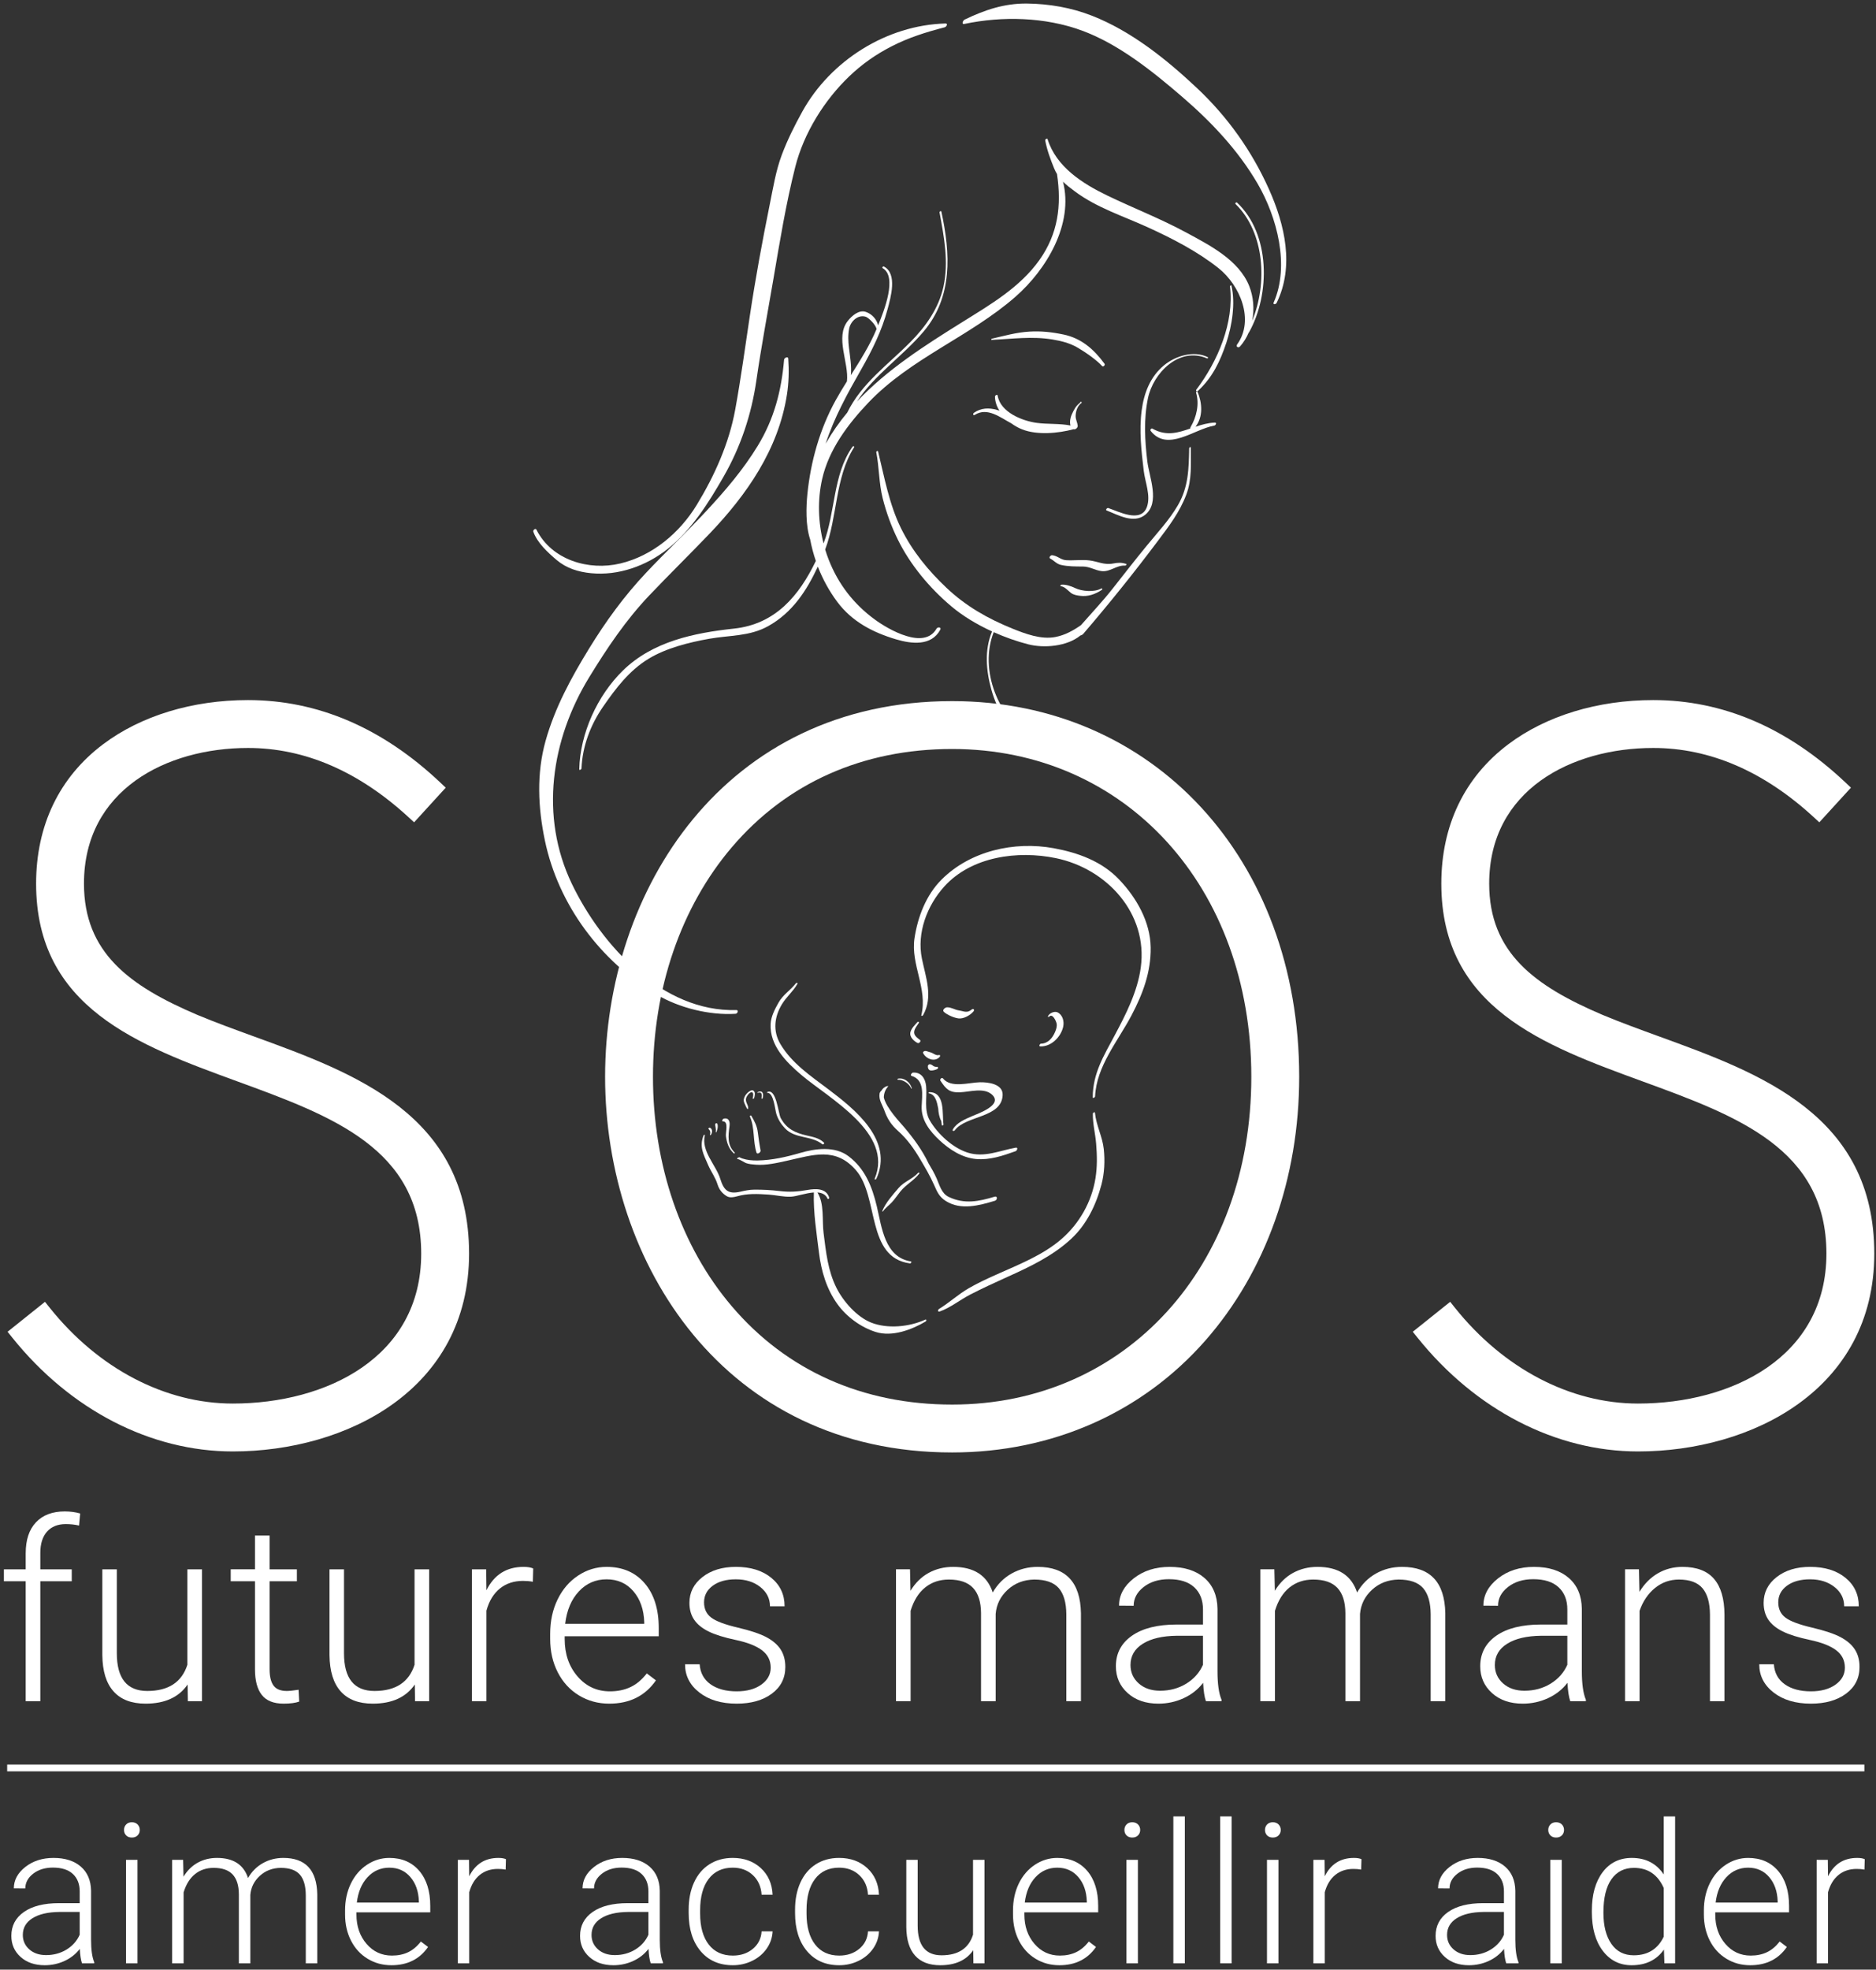 <?xml version="1.0" encoding="UTF-8" standalone="no"?>
<svg xmlns:dc="http://purl.org/dc/elements/1.1/" xmlns:cc="http://creativecommons.org/ns#" xmlns:rdf="http://www.w3.org/1999/02/22-rdf-syntax-ns#" xmlns:svg="http://www.w3.org/2000/svg" xmlns="http://www.w3.org/2000/svg" id="svg148" xml:space="preserve" viewBox="-0.714 -0.651 344 361" height="361" width="344" version="1.1">
  <rect x="-0.714" y="-0.651" width="344" height="361" fill="#333333" stroke="none"/>
  <defs id="defs2"></defs>
  <path id="path4" d="M14.321,359.188c-0.211-0.597-0.344-1.479-0.404-2.647c-0.735,0.958-1.673,1.697-2.812,2.218  c-1.14,0.521-2.347,0.78-3.621,0.78c-1.822,0-3.298-0.509-4.426-1.525s-1.691-2.302-1.691-3.856c0-1.847,0.768-3.307,2.304-4.382  c1.538-1.076,3.679-1.614,6.425-1.614H13.9v-2.154c0-1.355-0.418-2.423-1.253-3.2s-2.054-1.165-3.655-1.165  c-1.461,0-2.67,0.373-3.628,1.121c-0.959,0.749-1.438,1.647-1.438,2.699l-2.104-0.017c0-1.507,0.702-2.813,2.104-3.918  c1.403-1.104,3.126-1.657,5.171-1.657c2.115,0,3.783,0.529,5.005,1.587c1.221,1.058,1.849,2.533,1.884,4.426v8.976  c0,1.834,0.193,3.208,0.578,4.12v0.21H14.321z M7.73,357.68c1.402,0,2.655-0.339,3.76-1.017c1.104-0.678,1.907-1.584,2.41-2.718  v-4.171h-3.751c-2.092,0.022-3.728,0.406-4.908,1.148c-1.181,0.742-1.771,1.762-1.771,3.058c0,1.063,0.394,1.946,1.184,2.647  C5.442,357.33,6.468,357.68,7.73,357.68" fill="#FFFFFF"></path>
  <path id="path6" d="M22.027,334.742c0-0.395,0.128-0.728,0.386-1c0.256-0.273,0.607-0.41,1.051-0.41  c0.444,0,0.798,0.137,1.061,0.41c0.263,0.272,0.394,0.605,0.394,1c0,0.396-0.131,0.728-0.394,0.994  c-0.263,0.267-0.617,0.4-1.061,0.4c-0.444,0-0.795-0.134-1.051-0.4C22.155,335.469,22.027,335.138,22.027,334.742 M24.499,359.188  h-2.104v-18.967h2.104V359.188z" fill="#FFFFFF"></path>
  <path id="path8" d="M32.867,340.221l0.07,3.085c0.701-1.146,1.577-2.005,2.63-2.577c1.051-0.572,2.22-0.859,3.505-0.859  c2.992,0,4.891,1.229,5.697,3.683c0.678-1.183,1.584-2.09,2.718-2.727c1.132-0.638,2.383-0.956,3.751-0.956  c4.066,0,6.14,2.222,6.223,6.661v12.657h-2.104v-12.499c-0.012-1.695-0.377-2.95-1.095-3.769c-0.72-0.817-1.891-1.228-3.515-1.228  c-1.508,0.024-2.781,0.512-3.821,1.464c-1.041,0.953-1.619,2.112-1.736,3.479v12.552h-2.103v-12.657  c-0.012-1.623-0.395-2.836-1.149-3.636c-0.754-0.802-1.914-1.202-3.48-1.202c-1.32,0-2.453,0.377-3.4,1.132  c-0.946,0.752-1.648,1.872-2.103,3.356v13.007h-2.104v-18.967H32.867z" fill="#FFFFFF"></path>
  <path id="path10" d="M71.064,359.539c-1.613,0-3.071-0.396-4.374-1.193c-1.303-0.793-2.316-1.9-3.041-3.32  s-1.087-3.014-1.087-4.777v-0.754c0-1.822,0.353-3.465,1.06-4.926s1.693-2.608,2.954-3.444c1.263-0.836,2.629-1.253,4.102-1.253  c2.302,0,4.128,0.786,5.479,2.357c1.349,1.572,2.024,3.719,2.024,6.442v1.174H64.648v0.403c0,2.151,0.616,3.942,1.849,5.373  c1.233,1.432,2.785,2.147,4.655,2.147c1.121,0,2.112-0.205,2.971-0.614c0.859-0.408,1.639-1.063,2.34-1.963l1.315,0.999  C76.235,358.422,73.998,359.539,71.064,359.539 M70.678,341.658c-1.577,0-2.907,0.579-3.988,1.736s-1.738,2.712-1.971,4.661h11.376  v-0.227c-0.059-1.822-0.579-3.307-1.561-4.452C73.553,342.232,72.268,341.658,70.678,341.658" fill="#FFFFFF"></path>
  <path id="path12" d="M92.006,342.008c-0.444-0.081-0.917-0.122-1.42-0.122c-1.309,0-2.416,0.366-3.322,1.096  c-0.905,0.73-1.551,1.791-1.937,3.182v13.024h-2.086v-18.967h2.051l0.035,3.015c1.111-2.243,2.893-3.365,5.347-3.365  c0.584,0,1.046,0.075,1.385,0.229L92.006,342.008z" fill="#FFFFFF"></path>
  <path id="path14" d="M118.606,359.188c-0.211-0.597-0.344-1.479-0.404-2.647c-0.735,0.958-1.673,1.697-2.812,2.218  c-1.14,0.521-2.347,0.78-3.621,0.78c-1.823,0-3.298-0.509-4.426-1.525s-1.691-2.302-1.691-3.856c0-1.847,0.768-3.307,2.304-4.382  c1.538-1.076,3.679-1.614,6.425-1.614h3.804v-2.154c0-1.355-0.418-2.423-1.253-3.2c-0.835-0.777-2.054-1.165-3.655-1.165  c-1.461,0-2.67,0.373-3.628,1.121c-0.959,0.749-1.438,1.647-1.438,2.699l-2.104-0.017c0-1.507,0.702-2.813,2.104-3.918  c1.403-1.104,3.126-1.657,5.171-1.657c2.115,0,3.783,0.529,5.005,1.587c1.221,1.058,1.849,2.533,1.884,4.426v8.976  c0,1.834,0.193,3.208,0.578,4.12v0.21H118.606z M112.015,357.68c1.402,0,2.655-0.339,3.76-1.017c1.104-0.678,1.907-1.584,2.41-2.718  v-4.171h-3.751c-2.092,0.022-3.728,0.406-4.908,1.148c-1.181,0.742-1.771,1.762-1.771,3.058c0,1.063,0.394,1.946,1.184,2.647  C109.728,357.33,110.753,357.68,112.015,357.68" fill="#FFFFFF"></path>
  <path id="path16" d="M133.665,357.768c1.46,0,2.685-0.412,3.672-1.236c0.988-0.825,1.522-1.89,1.604-3.2h2.016  c-0.059,1.159-0.42,2.213-1.087,3.165c-0.666,0.953-1.551,1.698-2.655,2.235c-1.105,0.537-2.288,0.807-3.55,0.807  c-2.489,0-4.461-0.865-5.916-2.594c-1.455-1.73-2.183-4.057-2.183-6.978v-0.632c0-1.869,0.327-3.522,0.982-4.96  c0.654-1.438,1.592-2.548,2.814-3.331c1.22-0.782,2.649-1.174,4.285-1.174c2.081,0,3.796,0.62,5.145,1.857  c1.35,1.239,2.071,2.869,2.165,4.892h-2.016c-0.094-1.484-0.629-2.682-1.604-3.594c-0.975-0.912-2.206-1.368-3.69-1.368  c-1.893,0-3.362,0.685-4.408,2.052c-1.046,1.366-1.57,3.283-1.57,5.75v0.613c0,2.419,0.524,4.306,1.57,5.661  C130.285,357.09,131.76,357.768,133.665,357.768" fill="#FFFFFF"></path>
  <path id="path18" d="M153.175,357.768c1.46,0,2.685-0.412,3.672-1.236c0.988-0.825,1.522-1.89,1.604-3.2h2.016  c-0.059,1.159-0.42,2.213-1.087,3.165c-0.666,0.953-1.551,1.698-2.655,2.235c-1.105,0.537-2.288,0.807-3.55,0.807  c-2.489,0-4.461-0.865-5.916-2.594c-1.455-1.73-2.183-4.057-2.183-6.978v-0.632c0-1.869,0.327-3.522,0.982-4.96  c0.654-1.438,1.592-2.548,2.814-3.331c1.22-0.782,2.649-1.174,4.285-1.174c2.081,0,3.796,0.62,5.145,1.857  c1.35,1.239,2.071,2.869,2.165,4.892h-2.016c-0.093-1.484-0.629-2.682-1.604-3.594c-0.975-0.912-2.206-1.368-3.69-1.368  c-1.893,0-3.362,0.685-4.408,2.052c-1.046,1.366-1.57,3.283-1.57,5.75v0.613c0,2.419,0.524,4.306,1.57,5.661  C149.795,357.09,151.27,357.768,153.175,357.768" fill="#FFFFFF"></path>
  <path id="path20" d="M177.744,356.786c-1.263,1.836-3.278,2.753-6.047,2.753c-2.022,0-3.559-0.587-4.611-1.763  c-1.051-1.174-1.589-2.912-1.612-5.216v-12.339h2.086v12.078c0,3.611,1.46,5.416,4.381,5.416c3.038,0,4.962-1.256,5.768-3.77  v-13.725h2.104v18.967h-2.033L177.744,356.786z" fill="#FFFFFF"></path>
  <path id="path22" d="M193.542,359.539c-1.613,0-3.071-0.396-4.374-1.193c-1.303-0.793-2.316-1.9-3.041-3.32  s-1.087-3.014-1.087-4.777v-0.754c0-1.822,0.353-3.465,1.06-4.926s1.693-2.608,2.954-3.444c1.264-0.836,2.63-1.253,4.103-1.253  c2.302,0,4.128,0.786,5.479,2.357c1.35,1.572,2.024,3.719,2.024,6.442v1.174h-13.533v0.403c0,2.151,0.616,3.942,1.849,5.373  c1.234,1.432,2.785,2.147,4.655,2.147c1.121,0,2.112-0.205,2.971-0.614c0.859-0.408,1.64-1.063,2.341-1.963l1.314,0.999  C198.713,358.422,196.475,359.539,193.542,359.539 M193.157,341.658c-1.577,0-2.907,0.579-3.988,1.736s-1.738,2.712-1.971,4.661  h11.376v-0.227c-0.06-1.822-0.579-3.307-1.561-4.452C196.032,342.232,194.746,341.658,193.157,341.658" fill="#FFFFFF"></path>
  <path id="path24" d="M205.467,334.742c0-0.395,0.128-0.728,0.387-1c0.256-0.273,0.606-0.41,1.051-0.41  c0.443,0,0.798,0.137,1.061,0.41c0.264,0.272,0.395,0.605,0.395,1c0,0.396-0.131,0.728-0.395,0.994  c-0.263,0.267-0.617,0.4-1.061,0.4c-0.444,0-0.795-0.134-1.051-0.4C205.595,335.469,205.467,335.138,205.467,334.742   M207.94,359.188h-2.104v-18.967h2.104V359.188z" fill="#FFFFFF"></path>
  <rect id="rect26" height="26.925" width="2.104" fill="#FFFFFF" y="332.263" x="214.442"></rect>
  <rect id="rect28" height="26.925" width="2.104" fill="#FFFFFF" y="332.263" x="223.022"></rect>
  <path id="path30" d="M231.243,334.742c0-0.395,0.129-0.728,0.385-1c0.258-0.273,0.608-0.41,1.052-0.41  c0.444,0,0.799,0.137,1.062,0.41c0.263,0.272,0.394,0.605,0.394,1c0,0.396-0.131,0.728-0.394,0.994s-0.617,0.4-1.062,0.4  c-0.443,0-0.794-0.134-1.052-0.4C231.372,335.469,231.243,335.138,231.243,334.742 M233.714,359.188h-2.104v-18.967h2.104V359.188z" fill="#FFFFFF"></path>
  <path id="path32" d="M248.882,342.008c-0.443-0.081-0.917-0.122-1.42-0.122c-1.309,0-2.416,0.366-3.322,1.096  c-0.904,0.73-1.551,1.791-1.937,3.182v13.024h-2.086v-18.967h2.051l0.035,3.015c1.111-2.243,2.893-3.365,5.347-3.365  c0.584,0,1.046,0.075,1.386,0.229L248.882,342.008z" fill="#FFFFFF"></path>
  <path id="path34" d="M275.483,359.188c-0.211-0.597-0.344-1.479-0.404-2.647c-0.734,0.958-1.673,1.697-2.812,2.218  c-1.141,0.521-2.348,0.78-3.621,0.78c-1.822,0-3.298-0.509-4.426-1.525s-1.691-2.302-1.691-3.856c0-1.847,0.768-3.307,2.305-4.382  c1.537-1.076,3.679-1.614,6.424-1.614h3.805v-2.154c0-1.355-0.418-2.423-1.253-3.2s-2.055-1.165-3.655-1.165  c-1.461,0-2.67,0.373-3.628,1.121c-0.959,0.749-1.438,1.647-1.438,2.699l-2.103-0.017c0-1.507,0.701-2.813,2.103-3.918  c1.403-1.104,3.126-1.657,5.171-1.657c2.115,0,3.783,0.529,5.006,1.587c1.221,1.058,1.849,2.533,1.884,4.426v8.976  c0,1.834,0.192,3.208,0.578,4.12v0.21H275.483z M268.892,357.68c1.401,0,2.655-0.339,3.76-1.017c1.104-0.678,1.907-1.584,2.41-2.718  v-4.171h-3.751c-2.092,0.022-3.729,0.406-4.908,1.148s-1.771,1.762-1.771,3.058c0,1.063,0.395,1.946,1.184,2.647  S267.629,357.68,268.892,357.68" fill="#FFFFFF"></path>
  <path id="path36" d="M283.188,334.742c0-0.395,0.128-0.728,0.386-1c0.257-0.273,0.606-0.41,1.052-0.41  c0.443,0,0.797,0.137,1.061,0.41c0.263,0.272,0.395,0.605,0.395,1c0,0.396-0.132,0.728-0.395,0.994  c-0.264,0.267-0.617,0.4-1.061,0.4c-0.445,0-0.795-0.134-1.052-0.4C283.316,335.469,283.188,335.138,283.188,334.742   M285.66,359.188h-2.104v-18.967h2.104V359.188z" fill="#FFFFFF"></path>
  <path id="path38" d="M291.182,349.529c0-2.944,0.658-5.291,1.973-7.038s3.1-2.62,5.354-2.62c2.561,0,4.511,1.01,5.856,3.032  v-10.64h2.085v26.925h-1.963l-0.088-2.524c-1.345,1.917-3.319,2.875-5.926,2.875c-2.185,0-3.946-0.88-5.285-2.639  c-1.338-1.759-2.007-4.134-2.007-7.125V349.529z M293.303,349.897c0,2.419,0.485,4.326,1.455,5.724  c0.97,1.396,2.337,2.095,4.103,2.095c2.582,0,4.417-1.14,5.505-3.418v-8.904c-1.088-2.467-2.911-3.7-5.471-3.7  c-1.765,0-3.138,0.692-4.118,2.077C293.794,345.155,293.303,347.198,293.303,349.897" fill="#FFFFFF"></path>
  <path id="path40" d="M320.225,359.539c-1.612,0-3.071-0.396-4.373-1.193c-1.303-0.793-2.317-1.9-3.041-3.32  c-0.725-1.42-1.087-3.014-1.087-4.777v-0.754c0-1.822,0.353-3.465,1.06-4.926s1.692-2.608,2.954-3.444  c1.263-0.836,2.629-1.253,4.103-1.253c2.302,0,4.128,0.786,5.478,2.357c1.351,1.572,2.024,3.719,2.024,6.442v1.174H313.81v0.403  c0,2.151,0.616,3.942,1.849,5.373c1.233,1.432,2.785,2.147,4.654,2.147c1.122,0,2.112-0.205,2.972-0.614  c0.858-0.408,1.639-1.063,2.341-1.963l1.313,0.999C325.397,358.422,323.158,359.539,320.225,359.539 M319.84,341.658  c-1.578,0-2.907,0.579-3.988,1.736s-1.739,2.712-1.972,4.661h11.376v-0.227c-0.059-1.822-0.578-3.307-1.561-4.452  C322.715,342.232,321.429,341.658,319.84,341.658" fill="#FFFFFF"></path>
  <path id="path42" d="M341.167,342.008c-0.444-0.081-0.917-0.122-1.42-0.122c-1.31,0-2.416,0.366-3.322,1.096  c-0.905,0.73-1.551,1.791-1.938,3.182v13.024h-2.086v-18.967h2.052l0.034,3.015c1.111-2.243,2.894-3.365,5.348-3.365  c0.584,0,1.046,0.075,1.385,0.229L341.167,342.008z" fill="#FFFFFF"></path>
  <rect id="rect44" height="1.241" width="340.553" fill="#FFFFFF" y="322.763" x="0.602"></rect>
  <path id="path46" d="M3.999,311.148v-21.984H0v-2.188h3.999v-2.928c0-2.472,0.629-4.371,1.888-5.696  c1.258-1.326,3.012-1.988,5.261-1.988c1.013,0,1.958,0.125,2.837,0.376l-0.201,2.215c-0.744-0.178-1.556-0.268-2.434-0.268  c-1.476,0-2.623,0.459-3.441,1.377c-0.82,0.92-1.229,2.222-1.229,3.909v3.003h5.764v2.188H6.68v21.984H3.999z" fill="#FFFFFF"></path>
  <path id="path48" d="M33.69,308.087c-1.609,2.338-4.178,3.508-7.708,3.508c-2.577,0-4.535-0.749-5.876-2.245  c-1.341-1.498-2.026-3.713-2.056-6.647v-15.728h2.659v15.393c0,4.602,1.862,6.903,5.585,6.903c3.873,0,6.323-1.601,7.351-4.803  v-17.493h2.681v24.173h-2.592L33.69,308.087z" fill="#FFFFFF"></path>
  <path id="path50" d="M48.721,280.786v6.188h5.004v2.189h-5.004v16.127c0,1.342,0.242,2.341,0.726,2.997s1.292,0.983,2.424,0.983  c0.447,0,1.169-0.074,2.167-0.223l0.111,2.17c-0.7,0.251-1.652,0.377-2.859,0.377c-1.832,0-3.165-0.534-3.999-1.598  c-0.835-1.065-1.251-2.633-1.251-4.702v-16.132h-4.446v-2.189h4.446v-6.188H48.721z" fill="#FFFFFF"></path>
  <path id="path52" d="M75.346,308.087c-1.609,2.338-4.178,3.508-7.708,3.508c-2.577,0-4.535-0.749-5.876-2.245  c-1.341-1.498-2.026-3.713-2.056-6.647v-15.728h2.659v15.393c0,4.602,1.862,6.903,5.585,6.903c3.873,0,6.323-1.601,7.351-4.803  v-17.493h2.681v24.173H75.39L75.346,308.087z" fill="#FFFFFF"></path>
  <path id="path54" d="M96.994,289.253c-0.566-0.104-1.169-0.156-1.81-0.156c-1.669,0-3.08,0.465-4.233,1.396  c-1.155,0.93-1.978,2.281-2.469,4.055v16.6h-2.658v-24.173h2.613l0.045,3.842c1.415-2.86,3.686-4.29,6.814-4.29  c0.744,0,1.333,0.098,1.764,0.291L96.994,289.253z" fill="#FFFFFF"></path>
  <path id="path56" d="M111.007,311.595c-2.055,0-3.914-0.507-5.575-1.52c-1.661-1.014-2.953-2.425-3.876-4.233  c-0.923-1.81-1.385-3.839-1.385-6.089v-0.96c0-2.323,0.45-4.416,1.352-6.277c0.901-1.862,2.156-3.326,3.764-4.391  c1.609-1.064,3.352-1.598,5.228-1.598c2.935,0,5.262,1.001,6.982,3.004c1.72,2.004,2.58,4.741,2.58,8.212v1.496h-17.247v0.514  c0,2.741,0.785,5.024,2.356,6.848c1.572,1.825,3.549,2.738,5.933,2.738c1.43,0,2.692-0.262,3.786-0.782  c1.095-0.521,2.089-1.355,2.983-2.503l1.676,1.273C117.598,310.173,114.745,311.595,111.007,311.595 M110.515,288.807  c-2.01,0-3.705,0.737-5.083,2.212c-1.377,1.474-2.215,3.455-2.513,5.942h14.5v-0.291c-0.075-2.323-0.737-4.216-1.989-5.676  C114.18,289.536,112.541,288.807,110.515,288.807" fill="#FFFFFF"></path>
  <path id="path58" d="M140.607,305.004c0-1.325-0.533-2.391-1.598-3.195c-1.065-0.804-2.67-1.434-4.814-1.888  c-2.145-0.454-3.809-0.976-4.993-1.563c-1.184-0.589-2.063-1.307-2.637-2.155c-0.574-0.851-0.86-1.877-0.86-3.084  c0-1.907,0.797-3.482,2.39-4.726c1.594-1.243,3.634-1.866,6.122-1.866c2.696,0,4.859,0.666,6.491,1.999  c1.63,1.334,2.446,3.073,2.446,5.219h-2.681c0-1.415-0.593-2.594-1.777-3.531c-1.184-0.938-2.677-1.406-4.479-1.406  c-1.758,0-3.169,0.391-4.234,1.173c-1.064,0.781-1.597,1.798-1.597,3.048c0,1.207,0.443,2.143,1.329,2.806  c0.886,0.662,2.502,1.27,4.849,1.819c2.345,0.553,4.102,1.141,5.272,1.767c1.169,0.625,2.037,1.377,2.603,2.256  c0.565,0.88,0.849,1.944,0.849,3.195c0,2.041-0.824,3.672-2.469,4.893c-1.646,1.22-3.795,1.832-6.446,1.832  c-2.815,0-5.098-0.682-6.847-2.044c-1.751-1.363-2.625-3.087-2.625-5.173h2.681c0.104,1.563,0.763,2.781,1.977,3.653  c1.214,0.87,2.819,1.308,4.814,1.308c1.862,0,3.366-0.41,4.513-1.23C140.033,307.291,140.607,306.255,140.607,305.004" fill="#FFFFFF"></path>
  <path id="path60" d="M166.153,286.975l0.09,3.932c0.893-1.46,2.01-2.555,3.35-3.285c1.34-0.729,2.831-1.094,4.469-1.094  c3.813,0,6.233,1.563,7.261,4.69c0.862-1.503,2.017-2.661,3.463-3.474c1.444-0.811,3.038-1.217,4.781-1.217  c5.183,0,7.825,2.83,7.931,8.49v16.13h-2.681v-15.929c-0.016-2.16-0.48-3.763-1.396-4.806c-0.916-1.041-2.41-1.563-4.479-1.563  c-1.922,0.03-3.545,0.652-4.872,1.865c-1.325,1.216-2.063,2.692-2.211,4.436v15.996h-2.682v-16.13  c-0.015-2.07-0.503-3.616-1.463-4.636c-0.961-1.021-2.438-1.531-4.435-1.531c-1.685,0-3.127,0.479-4.334,1.441  c-1.207,0.96-2.1,2.388-2.681,4.279v16.576h-2.681v-24.173H166.153z" fill="#FFFFFF"></path>
  <path id="path62" d="M220.414,311.148c-0.268-0.759-0.438-1.884-0.513-3.373c-0.939,1.221-2.134,2.163-3.587,2.826  c-1.451,0.662-2.989,0.994-4.612,0.994c-2.324,0-4.205-0.648-5.642-1.943c-1.438-1.296-2.156-2.935-2.156-4.916  c0-2.354,0.979-4.215,2.938-5.585s4.688-2.055,8.188-2.055h4.847v-2.749c0-1.728-0.532-3.087-1.597-4.078  c-1.064-0.989-2.618-1.485-4.658-1.485c-1.861,0-3.403,0.477-4.625,1.43c-1.222,0.954-1.832,2.102-1.832,3.441l-2.681-0.021  c0-1.922,0.894-3.587,2.681-4.995c1.787-1.406,3.984-2.11,6.592-2.11c2.694,0,4.82,0.674,6.378,2.022  c1.557,1.348,2.357,3.229,2.4,5.641v11.438c0,2.34,0.247,4.089,0.738,5.251v0.268H220.414z M212.014,309.226  c1.788,0,3.385-0.432,4.792-1.295s2.432-2.019,3.071-3.463v-5.317h-4.78c-2.666,0.029-4.751,0.518-6.255,1.464  c-1.506,0.945-2.258,2.244-2.258,3.898c0,1.355,0.503,2.479,1.509,3.373C209.098,308.78,210.406,309.226,212.014,309.226" fill="#FFFFFF"></path>
  <path id="path64" d="M232.963,286.975l0.09,3.932c0.894-1.46,2.011-2.555,3.352-3.285c1.34-0.729,2.83-1.094,4.468-1.094  c3.813,0,6.234,1.563,7.261,4.69c0.864-1.503,2.019-2.661,3.463-3.474c1.445-0.811,3.038-1.217,4.782-1.217  c5.183,0,7.826,2.83,7.93,8.49v16.13h-2.681v-15.929c-0.015-2.16-0.479-3.763-1.396-4.806c-0.916-1.041-2.41-1.563-4.479-1.563  c-1.922,0.03-3.545,0.652-4.871,1.865c-1.325,1.216-2.063,2.692-2.212,4.436v15.996h-2.681v-16.13  c-0.016-2.07-0.503-3.616-1.463-4.636c-0.96-1.021-2.439-1.531-4.436-1.531c-1.683,0-3.127,0.479-4.334,1.441  c-1.206,0.96-2.1,2.388-2.681,4.279v16.576h-2.68v-24.173H232.963z" fill="#FFFFFF"></path>
  <path id="path66" d="M287.224,311.148c-0.268-0.759-0.438-1.884-0.514-3.373c-0.938,1.221-2.133,2.163-3.586,2.826  c-1.452,0.662-2.99,0.994-4.613,0.994c-2.324,0-4.204-0.648-5.641-1.943c-1.438-1.296-2.156-2.935-2.156-4.916  c0-2.354,0.979-4.215,2.938-5.585c1.958-1.37,4.688-2.055,8.188-2.055h4.848v-2.749c0-1.728-0.532-3.087-1.597-4.078  c-1.064-0.989-2.619-1.485-4.659-1.485c-1.86,0-3.402,0.477-4.624,1.43c-1.222,0.954-1.832,2.102-1.832,3.441l-2.681-0.021  c0-1.922,0.893-3.587,2.681-4.995c1.787-1.406,3.984-2.11,6.592-2.11c2.694,0,4.82,0.674,6.378,2.022  c1.556,1.348,2.356,3.229,2.4,5.641v11.438c0,2.34,0.247,4.089,0.738,5.251v0.268H287.224z M278.825,309.226  c1.787,0,3.385-0.432,4.792-1.295c1.408-0.863,2.432-2.019,3.071-3.463v-5.317h-4.78c-2.666,0.029-4.751,0.518-6.255,1.464  c-1.506,0.945-2.258,2.244-2.258,3.898c0,1.355,0.504,2.479,1.509,3.373S277.216,309.226,278.825,309.226" fill="#FFFFFF"></path>
  <path id="path68" d="M299.817,286.975l0.089,4.132c0.909-1.488,2.04-2.625,3.396-3.406c1.354-0.781,2.852-1.173,4.491-1.173  c2.591,0,4.52,0.729,5.785,2.189c1.267,1.46,1.906,3.648,1.923,6.568v15.862h-2.66v-15.884c-0.015-2.16-0.473-3.769-1.373-4.826  c-0.902-1.058-2.342-1.587-4.323-1.587c-1.653,0-3.117,0.518-4.39,1.553c-1.274,1.035-2.217,2.433-2.826,4.189v16.555h-2.659  v-24.173H299.817z" fill="#FFFFFF"></path>
  <path id="path70" d="M337.582,305.004c0-1.325-0.533-2.391-1.598-3.195c-1.065-0.804-2.67-1.434-4.814-1.888  s-3.809-0.976-4.993-1.563c-1.184-0.589-2.063-1.307-2.637-2.155c-0.573-0.851-0.858-1.877-0.858-3.084  c0-1.907,0.796-3.482,2.389-4.726c1.595-1.243,3.635-1.866,6.122-1.866c2.696,0,4.858,0.666,6.491,1.999  c1.63,1.334,2.445,3.073,2.445,5.219h-2.681c0-1.415-0.592-2.594-1.776-3.531c-1.184-0.938-2.677-1.406-4.479-1.406  c-1.757,0-3.169,0.391-4.234,1.173c-1.063,0.781-1.597,1.798-1.597,3.048c0,1.207,0.443,2.143,1.329,2.806  c0.886,0.662,2.502,1.27,4.849,1.819c2.345,0.553,4.104,1.141,5.272,1.767c1.169,0.625,2.037,1.377,2.603,2.256  c0.566,0.88,0.85,1.944,0.85,3.195c0,2.041-0.824,3.672-2.47,4.893c-1.646,1.22-3.795,1.832-6.445,1.832  c-2.814,0-5.098-0.682-6.848-2.044c-1.75-1.363-2.625-3.087-2.625-5.173h2.682c0.104,1.563,0.763,2.781,1.977,3.653  c1.214,0.87,2.819,1.308,4.814,1.308c1.861,0,3.365-0.41,4.513-1.23C337.007,307.291,337.582,306.255,337.582,305.004" fill="#FFFFFF"></path>
  <path id="path72" d="M194.303,60.66c-2.123-0.443-4.092-0.665-6.258-0.533c-2.451,0.15-4.51,0.756-6.872,1.296  c-0.109,0.024-0.21,0.228-0.042,0.221c3.739-0.173,7.374-0.699,11.135-0.076c1.607,0.266,3.178,0.656,4.591,1.478  c1.404,0.817,3.447,2.215,4.526,3.398c0.199,0.221,0.612-0.194,0.44-0.427C199.875,63.367,197.572,61.343,194.303,60.66" fill="#FFFFFF"></path>
  <path id="path74" d="M222.041,76.801c-1.249,0.052-2.41,0.386-3.535,0.763c1.432-1.839,1.22-4.377,0.372-6.417  c-0.066-0.159-0.313,0.038-0.271,0.174c0.641,2.066,0.079,4.474-0.986,6.268c-0.067,0.113-0.088,0.216-0.077,0.302  c-2.256,0.778-4.426,1.452-6.947,0.013c-0.194-0.111-0.47,0.236-0.323,0.383l-0.014,0.012c3.08,3.969,8.058-0.336,11.677-0.941  C222.222,77.31,222.455,76.784,222.041,76.801" fill="#FFFFFF"></path>
  <path id="path76" d="M224.824,51.842c0.801,6.648-2.243,13.725-6.164,18.918c-0.187,0.247,0.117,0.398,0.31,0.218  c2.656-2.47,4.047-5.386,5.181-8.79c1.036-3.115,1.71-7.242,0.938-10.483C225.053,51.56,224.809,51.727,224.824,51.842" fill="#FFFFFF"></path>
  <path id="path78" d="M194.785,102.022c-1.006-0.062-1.558-0.808-2.576-0.912c-0.267-0.026-0.676,0.437-0.344,0.613  c0.718,0.381,1.165,0.98,1.938,1.157c1.354,0.31,2.699,0.294,4.076,0.303c1.255,0.008,2.276,0.723,3.444,0.844  c1.567,0.162,2.733-1.132,4.288-1.014c0.126,0.01,0.354-0.25,0.173-0.309c-0.854-0.28-1.497-0.247-2.388-0.075  c-1.654,0.32-2.777-0.379-4.351-0.568C197.64,101.892,196.199,102.11,194.785,102.022" fill="#FFFFFF"></path>
  <path id="path80" d="M196.406,107.121c-0.731-0.353-1.695-0.684-2.517-0.602c-0.113,0.012-0.256,0.254-0.084,0.272  c0.717,0.074,1.306,0.793,1.844,1.216c0.467,0.368,1.104,0.466,1.672,0.54c1.467,0.193,2.766-0.274,3.99-1.074  c0.175-0.114,0.109-0.373-0.106-0.254C199.936,107.917,197.709,107.75,196.406,107.121" fill="#FFFFFF"></path>
  <path id="path82" d="M217.346,81.492c-0.074,3.772-0.121,7.114-2.077,10.471c-1.568,2.691-3.744,5.012-5.708,7.407  c-2.118,2.586-4.173,5.213-6.236,7.843c-1.839,2.344-3.874,4.49-5.825,6.719c-1.46,1.007-2.925,1.834-4.726,2.173  c-2.609,0.491-5.495-0.596-7.864-1.554c-4.49-1.818-8.521-4.112-12.05-7.45c-3.393-3.209-6.293-6.742-8.365-10.949  c-2.157-4.38-3.051-9.38-4.203-14.092c-0.042-0.173-0.354,0.022-0.325,0.168c0.546,2.777,0.477,5.666,1.171,8.417  c0.669,2.656,1.591,5.184,2.804,7.641c2.281,4.619,5.801,8.816,9.724,12.138c2.185,1.849,4.798,3.407,7.536,4.656  c-1.429,3.391-1.094,7.209-0.124,10.679c1.016,3.63,3.316,8.056,7.094,9.418c0.311,0.112,0.778-0.414,0.425-0.609  c-6.293-3.478-9.795-12.515-7.094-19.352c2.088,0.931,4.238,1.686,6.331,2.225c2.828,0.728,7.078,0.428,9.586-1.632  c0.181-0.031,0.363-0.121,0.516-0.299c4.744-5.532,9.254-11.139,13.639-16.98c2.035-2.712,4.021-5.295,5.231-8.496  c1.074-2.841,0.826-5.691,0.842-8.66C217.648,81.181,217.349,81.342,217.346,81.492" fill="#FFFFFF"></path>
  <path id="path84" d="M231.994,34.074c-3.153-7.056-7.618-13.326-13.247-18.612c-5.607-5.265-12.014-10.404-19.229-13.231  c-3.799-1.489-7.886-2.192-11.956-2.23c-4.14-0.039-7.71,1.172-11.398,2.943c-0.299,0.144-0.627,0.914-0.046,0.793  c7.002-1.467,14.779-1.264,21.514,1.199c6.774,2.477,13.007,7.49,18.429,12.156c5.348,4.6,10.254,9.788,13.82,15.899  c3.576,6.131,5.939,15.058,2.958,21.801c-0.188,0.422,0.402,0.364,0.548,0.063C236.655,48.156,234.889,40.553,231.994,34.074" fill="#FFFFFF"></path>
  <path id="path86" d="M101.344,101.977c1.811,1.533,3.979,2.193,6.3,2.426c5.022,0.503,10.141-1.338,14.046-4.424  c4.417-3.49,7.53-8.481,10.289-13.287c3.127-5.446,5.106-11.389,6.001-17.596c0.899-6.224,2.068-12.409,3.125-18.61  c1.169-6.854,2.304-13.808,4.01-20.552c1.566-6.193,5.334-12.239,9.918-16.614c2.319-2.212,4.844-3.989,7.694-5.453  c3.193-1.64,6.326-2.614,9.786-3.514c0.333-0.086,0.668-0.713,0.131-0.698c-10.77,0.3-21.067,6.792-26.244,16.154  c-1.415,2.558-2.725,5.176-3.753,7.915c-1.106,2.946-1.604,6.096-2.227,9.168c-1.361,6.721-2.607,13.476-3.625,20.258  c-0.863,5.743-1.647,11.543-2.689,17.255c-1.134,6.209-3.778,12.1-7.049,17.469c-3.139,5.153-8.146,9.353-14.033,10.754  c-5.764,1.372-12.571-0.618-15.374-6.203c-0.164-0.327-0.671,0.081-0.571,0.369C97.789,98.823,99.736,100.616,101.344,101.977" fill="#FFFFFF"></path>
  <path id="path88" d="M134.295,184.474c-13.534,0.38-24.717-11.834-30.135-23.106c-5.958-12.394-3.83-26.472,3.174-37.905  c3.256-5.317,6.704-10.457,11.006-14.982c3.617-3.801,7.366-7.473,10.996-11.261c6.887-7.188,12.684-15.502,14.251-25.551  c0.342-2.193,0.394-4.396,0.238-6.606c-0.033-0.47-0.733-0.121-0.761,0.207c-0.487,5.71-1.837,10.88-4.826,15.781  c-2.684,4.4-5.967,8.228-9.472,11.996c-3.568,3.835-7.381,7.431-10.973,11.242c-4.061,4.308-7.424,8.934-10.516,13.976  c-3.282,5.351-6.233,10.771-7.941,16.845c-1.692,6.02-1.399,12.255-0.129,18.309c2.472,11.777,10.182,22.089,20.483,28.213  c4.119,2.448,9.716,3.828,14.477,3.525C134.536,185.133,134.792,184.459,134.295,184.474" fill="#FFFFFF"></path>
  <path id="path90" d="M177.88,75.006c-0.25,0.175-0.155,0.576,0.159,0.378c2.3-1.449,4.642,0.464,6.686,1.555  c0.64,0.465,1.321,0.844,1.988,1.106c2.777,1.093,6.607,0.725,9.435-0.025c0.354,0.123,0.79-0.3,0.756-0.646  c-0.057-0.587-0.371-1.108-0.38-1.723c-0.014-0.806,0.313-1.934,1.042-2.419c0.101-0.068,0.08-0.205-0.014-0.2  c0.006-0.034-0.003-0.064-0.05-0.064c-0.084,0-0.169,0.127-0.136,0.18c-0.814,0.584-1.14,1.277-1.57,2.202  c-0.229,0.489-0.405,1.355-0.213,1.99c-1.996-0.407-4.152-0.207-6.217-0.489c-2.595-0.354-6.631-1.924-7.14-4.982  c-0.055-0.331-0.502-0.047-0.495,0.194c0.021,0.907,0.324,1.77,0.802,2.554c-0.134-0.045-0.264-0.094-0.404-0.134  C180.617,74.045,179.164,74.109,177.88,75.006" fill="#FFFFFF"></path>
  <path id="path92" d="M225.838,36.733c5.377,5.236,5.879,14.573,3.059,21.419c0.421-2.139,0.243-4.408-0.547-6.386  c-1.908-4.777-7.26-7.476-11.521-9.784c-4.718-2.555-9.676-4.471-14.498-6.794c-4.577-2.205-9.372-5.265-10.953-10.334  c-0.073-0.235-0.471,0.033-0.435,0.224c0.34,1.8,0.961,3.477,1.652,5.162c0.154,0.374,0.329,0.702,0.515,1.011  c0.85,5.768,0.209,10.927-3.249,15.785c-3.535,4.967-8.938,8.118-14.001,11.273c-6.924,4.315-13.916,8.748-19.438,14.638  c3.25-4.94,8.378-8.293,12.215-12.823c5.394-6.37,4.931-14.283,3.271-21.978c-0.047-0.217-0.371-0.038-0.34,0.134  c0.837,4.558,1.725,9.046,0.706,13.66c-0.868,3.941-3.25,7.272-6.036,10.087c-4.136,4.182-8.966,7.562-11.588,12.934  c-1.464,1.761-2.794,3.653-3.96,5.703c1.561-4.792,3.951-9.116,6.519-13.619c2.017-3.533,3.792-7.109,4.839-11.055  c0.549-2.07,1.857-6.482-0.69-7.798c-0.154-0.079-0.389,0.211-0.216,0.31c2.714,1.559,0.277,7.776-0.839,10.482  c-0.256-1.135-1.154-2.105-2.258-2.473c-1.285-0.429-2.579,0.749-3.296,1.655c-2.386,3.011,0.24,7.676-0.159,11.08  c-0.716,1.142-1.418,2.289-2.064,3.457c-2.913,5.269-4.591,11.244-5.191,17.218c-0.23,2.301-0.355,5.695,0.52,8.344  c0.25,1.321,0.597,2.622,1.033,3.895c-3.06,6.326-7.356,11.579-15.01,12.401c-7.32,0.786-14.913,2.352-20.365,7.681  c-4.719,4.613-7.844,11.524-8.009,18.097c-0.006,0.264,0.404,0.042,0.413-0.162c0.167-4.067,1.652-7.972,3.956-11.306  c2.331-3.372,4.79-6.619,8.337-8.78c3.233-1.97,7.466-3.018,11.151-3.672c3.701-0.656,7.356-0.415,10.755-2.295  c4.45-2.464,7.073-6.493,9.138-10.924c0.894,2.305,2.092,4.493,3.574,6.475c2.703,3.617,6.53,5.594,10.767,6.852  c2.842,0.845,6.477,1.274,8.104-1.758c0.261-0.485-0.476-0.559-0.688-0.189c-2.254,3.932-8.781,0.169-11.323-1.693  c-3.873-2.837-6.685-6.478-8.439-10.946c-0.242-0.615-0.457-1.242-0.651-1.877c2.277-6.048,1.802-13.188,5.284-18.7  c0.147-0.232-0.145-0.317-0.278-0.128c-3.639,5.177-3.088,11.97-5.307,17.719c-0.993-3.848-1.126-7.942-0.256-11.797  c1.22-5.402,4.727-10.069,8.471-14.003c7.771-8.168,18.618-12.096,26.986-19.424c5.701-4.994,10.679-13.319,8.71-21.082  c0.624,0.622,1.353,1.164,2.185,1.787c3.953,2.955,8.819,4.507,13.269,6.53c4.496,2.043,9.168,4.438,13.044,7.516  c3.963,3.148,6.65,9.513,3.437,13.99c-0.299,0.416,0.218,0.727,0.529,0.375c0.667-0.757,1.191-1.617,1.587-2.538  c0.02-0.019,0.048-0.032,0.062-0.056c3.91-6.977,3.932-18.026-2.21-23.782C225.978,36.347,225.708,36.608,225.838,36.733   M154.958,63.063c-0.139-1.18-0.191-2.344,0.047-3.516c0.262-1.288,1.566-2.587,3.031-2.142c0.477,0.145,1.849,1.432,1.982,2.262  c-1.229,2.968-2.979,5.711-4.715,8.449C155.476,66.458,155.143,64.637,154.958,63.063" fill="#FFFFFF"></path>
  <path id="path94" d="M202.518,92.466c-0.231-0.077-0.575,0.342-0.311,0.444c2.027,0.776,4.956,2.509,7.079,0.783  c2.763-2.247,0.729-6.901,0.38-9.801c-0.46-3.834-0.673-7.747,0.118-11.558c0.959-4.62,5.728-9.497,10.842-7.299  c0.11,0.047,0.273-0.152,0.149-0.214c-2.546-1.273-5.936-0.269-8.063,1.497c-2.517,2.09-3.66,5.073-4.078,8.252  c-0.482,3.69-0.062,7.421,0.381,11.084c0.251,2.074,1.298,4.499,0.601,6.548C208.553,95.329,204.372,93.082,202.518,92.466" fill="#FFFFFF"></path>
  <path id="path96" d="M204.498,160.545c-3.193-3.351-7.551-4.923-12.005-5.738c-7.211-1.32-15.287,0.488-20.552,5.75  c-2.849,2.847-4.376,6.851-4.966,10.767c-0.724,4.798,2.452,9.222,1.256,14.085c-0.058,0.237,0.259,0.105,0.323-0.008  c1.884-3.369,0.489-6.864-0.223-10.375c-0.952-4.689,0.939-9.683,4.088-13.177c4.998-5.545,13.498-6.657,20.463-5.224  c9.334,1.919,16.932,10.106,15.588,20.039c-0.597,4.42-2.719,8.573-4.793,12.456c-2.012,3.769-3.997,6.946-4.018,11.328  c-0.001,0.281,0.422,0.039,0.432-0.17c0.256-5.518,4.174-10.095,6.664-14.809c2.076-3.929,3.595-7.963,3.528-12.464  C210.213,168.28,207.68,163.884,204.498,160.545" fill="#FFFFFF"></path>
  <path id="path98" d="M177.785,184.732c0.272-0.317-0.008-0.614-0.334-0.347c-0.868,0.713-1.395,0.293-2.338,0.154  c-0.753-0.111-1.396-0.587-2.168-0.573c-0.318,0.006-0.952,0.488-0.586,0.834c0.583,0.553,1.899,1.113,2.702,1.204  C176.008,186.113,177.198,185.417,177.785,184.732" fill="#FFFFFF"></path>
  <path id="path100" d="M190.175,190.634c-0.221,0.006-0.456,0.479-0.153,0.493c2.021,0.103,3.814-1.74,4.221-3.599  c0.212-0.97-0.082-2.14-1.005-2.62c-0.584-0.302-1.528,0.129-1.783,0.69c-0.065,0.144,0.114,0.184,0.199,0.094  c0.659-0.7,1.299,0.856,1.377,1.222c0.117,0.546-0.071,1.095-0.283,1.589C192.273,189.607,191.455,190.597,190.175,190.634" fill="#FFFFFF"></path>
  <path id="path102" d="M167.537,190.512c0.25,0.136,0.712-0.345,0.462-0.541c-0.518-0.408-1.215-0.855-1.072-1.611  c0.105-0.558,0.517-1.038,0.821-1.498c0.128-0.194-0.1-0.337-0.243-0.172c-0.482,0.553-1.038,1.053-1.257,1.772  C165.971,189.368,166.839,190.134,167.537,190.512" fill="#FFFFFF"></path>
  <path id="path104" d="M171.731,197.417c1.03,1.526,1.587,2.187,3.526,2.131c1.824-0.052,4.475-0.961,5.973,0.463  c1.964,1.87-2.577,3.425-3.71,3.915c-1.252,0.541-2.792,1.171-3.505,2.412c-0.176,0.306,0.18,0.401,0.357,0.165  c2.042-2.739,8.598-2.231,8.767-6.447c0.083-2.088-2.739-2.383-4.188-2.349c-2.032,0.047-5.287,1.134-6.773-0.722  C171.99,196.752,171.569,197.177,171.731,197.417" fill="#FFFFFF"></path>
  <path id="path106" d="M200.067,203.316c-0.025-0.258-0.38-0.031-0.385,0.151c-0.033,1.884,0.455,3.652,0.604,5.515  c0.172,2.14,0.219,4.186-0.124,6.317c-0.699,4.336-2.951,8.301-6.254,11.159c-3.435,2.972-7.92,4.701-12.013,6.538  c-1.684,0.756-3.359,1.531-4.958,2.454c-1.928,1.112-3.57,2.645-5.47,3.812c-0.238,0.147-0.245,0.59,0.111,0.466  c1.987-0.693,3.751-2.152,5.633-3.118c2.258-1.158,4.563-2.22,6.875-3.262c4.142-1.864,8.299-3.849,11.655-6.974  c2.806-2.612,4.545-6.229,5.511-9.889c0.556-2.107,0.663-4.376,0.431-6.534C201.439,207.656,200.293,205.616,200.067,203.316" fill="#FFFFFF"></path>
  <path id="path108" d="M136.363,202.632c0.023,0.021,0.057-0.005,0.068-0.027c0.164-0.332-0.145-0.859-0.263-1.172  c-0.193-0.512-0.117-0.902,0.195-1.336c0.166-0.23,0.455-0.576,0.774-0.561c0.417,0.021,0.226,0.893,0.188,1.107  c-0.031,0.182,0.215,0.081,0.247-0.037c0.111-0.41,0.286-1.078-0.141-1.37c-0.308-0.21-0.787,0.158-1.005,0.343  c-0.377,0.322-0.674,0.787-0.756,1.28c-0.055,0.322,0.123,0.689,0.254,0.972C136.037,202.076,136.169,202.446,136.363,202.632" fill="#FFFFFF"></path>
  <path id="path110" d="M138.245,199.639c0.211-0.06,0.517-0.121,0.644,0.112c0.134,0.245,0.06,0.629,0.034,0.891  c-0.016,0.156,0.195,0.078,0.214-0.032c0.055-0.313,0.144-0.765-0.063-1.045c-0.2-0.271-0.579-0.155-0.84-0.059  C138.156,199.535,138.139,199.667,138.245,199.639" fill="#FFFFFF"></path>
  <path id="path112" d="M141.656,203.549c0.317,0.999,0.867,1.85,1.578,2.604c1.843,1.957,4.851,1.279,6.839,2.915  c0.153,0.126,0.446-0.147,0.302-0.292c-0.84-0.843-2.041-1.056-3.163-1.312c-2.128-0.483-3.688-1.209-4.769-3.202  c-0.448-0.825-0.807-5.627-2.51-4.734c-0.043,0.023-0.054,0.1,0.008,0.097C141.174,199.576,141.375,202.663,141.656,203.549" fill="#FFFFFF"></path>
  <path id="path114" d="M137.045,203.838c-0.079-0.133-0.302,0.036-0.246,0.159c0.915,2.033,0.522,4.485,1.209,6.608  c0.13,0.402,0.807-0.058,0.745-0.385c-0.21-1.111-0.371-2.211-0.507-3.333C138.105,205.715,137.646,204.852,137.045,203.838" fill="#FFFFFF"></path>
  <path id="path116" d="M130.531,206.827c-0.022,0.091,0.113,0.057,0.134-0.004c0.1-0.277,0.213-0.601,0.224-0.896  c0.008-0.198,0.037-0.607-0.183-0.71c-0.112-0.053-0.246,0.069-0.265,0.173c-0.035,0.191,0.047,0.415,0.064,0.609  C130.53,206.286,130.603,206.536,130.531,206.827" fill="#FFFFFF"></path>
  <path id="path118" d="M131.854,204.866c1.087,0.048,0.451,1.994,0.548,2.736c0.162,1.244,0.52,2.286,1.459,3.148  c0.074,0.067,0.221-0.075,0.15-0.145c-1.393-1.37-1.205-3.066-0.957-4.834c0.112-0.803-0.084-1.608-1.048-1.397  C131.825,204.415,131.526,204.852,131.854,204.866" fill="#FFFFFF"></path>
  <path id="path120" d="M129.475,207.291c-0.046,0.133,0.109,0.13,0.169,0.047c0.275-0.378,0.335-1.121-0.204-1.302  c-0.116-0.039-0.347,0.151-0.219,0.257C129.527,206.543,129.603,206.923,129.475,207.291" fill="#FFFFFF"></path>
  <path id="path122" d="M162.855,219.677c0.552-0.604,1.01-1.304,1.521-1.94c1.003-1.253,2.49-2.014,3.464-3.275  c0.124-0.161-0.086-0.285-0.209-0.147c-1.027,1.146-2.548,1.568-3.58,2.777c-1.086,1.272-2.337,2.648-2.982,4.203  c-0.047,0.113,0.099,0.113,0.15,0.041C161.661,220.704,162.337,220.243,162.855,219.677" fill="#FFFFFF"></path>
  <path id="path124" d="M166.701,195.937c-0.208,0.015-0.585,0.501-0.261,0.601c2.452,0.749,1.923,3.529,1.849,5.595  c-0.09,2.526,1.495,4.536,3.246,6.18c1.851,1.734,4.178,3.235,6.742,3.462c2.519,0.223,4.93-0.612,7.24-1.436  c0.283-0.102,0.492-0.727,0.038-0.646c-2.98,0.528-5.746,1.876-8.819,0.911c-2.749-0.863-5.526-3.44-6.947-5.885  c-1.125-1.937-0.467-4.219-0.685-6.323C168.961,196.999,168.195,195.832,166.701,195.937" fill="#FFFFFF"></path>
  <path id="path126" d="M163.932,197.245c0.938-0.061,2.133,0.746,2.455,1.618c0.02,0.055,0.105-0.014,0.092-0.06  c-0.304-1.097-1.344-1.964-2.509-1.761C163.867,197.059,163.782,197.254,163.932,197.245" fill="#FFFFFF"></path>
  <path id="path128" d="M172.743,219.486c2.772,1.738,6.127,0.793,8.979-0.059c0.45-0.134,0.529-0.921-0.061-0.744  c-2.932,0.876-5.516,1.407-8.392,0.048c-1.34-0.634-1.69-2.162-2.233-3.393c-0.423-0.959-0.947-1.878-1.493-2.78  c-1.142-2.414-2.755-4.593-4.473-6.623c-0.791-0.936-3.24-3.457-3.721-5.434c0.019-0.719,0.238-1.403,0.754-1.982  c0.088-0.1-0.007-0.204-0.108-0.111c-0.022,0.02-0.052,0.043-0.079,0.064c-0.002-0.037-0.026-0.063-0.085-0.036  c-0.426,0.193-0.707,0.453-0.882,0.755c-0.193,0.178-0.343,0.374-0.376,0.592c-0.181,1.169,0.502,2.03,0.882,3.102  c0.56,1.575,1.286,2.662,2.531,3.771c1.662,1.478,2.929,3.276,4.053,5.181c0.91,1.54,1.81,3.06,2.533,4.698  C171.144,217.831,171.518,218.717,172.743,219.486" fill="#FFFFFF"></path>
  <path id="path130" d="M169.696,199.525c-0.094,0.001-0.225,0.175-0.086,0.2c1.26,0.228,1.496,1.706,1.712,2.765  c0,0.003,0.001,0.005,0.002,0.008c0.05,0.805,0.185,1.593,0.559,2.323c0.032,0.242,0.068,0.483,0.095,0.726  c0.03,0.205,0.333,0.036,0.314-0.123C172.02,203.569,172.66,199.505,169.696,199.525" fill="#FFFFFF"></path>
  <path id="path132" d="M168.953,241.211c-2.938,1.346-6.966,1.729-9.952,0.533c-2.609-1.045-5.093-3.879-6.323-6.334  c-1.6-3.191-1.923-6.563-2.371-10.048c-0.3-2.326,0.173-5.386-1.13-7.457c0.821,0.055,1.511,0.353,1.862,1.14  c0.078,0.174,0.34-0.043,0.295-0.19c-0.531-1.758-2.485-1.675-3.968-1.411c-1.843,0.329-3.307,0.422-5.194,0.193  c-1.508-0.183-3.065-0.262-4.584-0.248c-0.847,0.007-1.67,0.168-2.49,0.364c-2.379,0.569-3.114-0.355-3.748-2.377  c-0.78-2.49-3.522-5.071-2.819-7.942c0.039-0.158-0.191-0.095-0.23,0.006c-0.825,2.113-0.026,3.443,0.829,5.422  c0.536,1.24,1.32,2.244,1.733,3.571c0.297,0.952,0.864,1.664,1.711,2.165c0.536,0.317,1.281,0.18,1.831,0.021  c1.959-0.565,3.8-0.453,5.812-0.326c1.337,0.085,2.779,0.457,4.11,0.388c1.006-0.053,2.719-0.68,4.195-0.776  c-0.121,3.616,0.499,7.421,0.935,11.005c0.414,3.401,1.396,6.733,3.437,9.53c1.674,2.293,4.285,4.194,6.975,5.036  c3.01,0.943,6.594-0.405,9.163-1.933C169.202,241.442,169.197,241.099,168.953,241.211" fill="#FFFFFF"></path>
  <path id="path134" d="M134.569,211.794c0.247-0.021,1.274,0.642,1.501,0.722c0.591,0.208,1.222,0.253,1.84,0.299  c1.895,0.145,3.91-0.331,5.743-0.737c4.777-1.061,8.831-2.541,12.565,1.724c4.298,4.91,1.843,16.02,9.925,17.104  c0.185,0.025,0.394-0.324,0.157-0.362c-4.796-0.771-5.328-6.274-6.237-10.11c-0.852-3.589-2.155-6.883-5.182-9.172  c-2.531-1.913-6.106-1.412-8.93-0.587c-2.518,0.735-5.072,1.308-7.705,1.366c-0.986,0.021-1.937-0.063-2.879-0.373  c-0.563-0.186-0.347-0.307-0.783-0.126C134.476,211.586,134.386,211.81,134.569,211.794" fill="#FFFFFF"></path>
  <path id="path136" d="M146.258,196.393c5.08,4.308,16.91,10.63,13.428,18.963c-0.098,0.232,0.224,0.204,0.301,0.034  c3.17-6.994-3.78-12.611-8.817-16.405c-3.216-2.422-6.727-4.769-8.804-8.318c-1.385-2.369-1.088-4.953,0.294-7.243  c0.831-1.377,2.019-2.318,2.824-3.711c0.136-0.235-0.134-0.301-0.271-0.126c-1.056,1.352-2.314,2.01-3.181,3.547  c-0.653,1.157-1.366,2.509-1.436,3.872C140.392,190.977,143.453,194.013,146.258,196.393" fill="#FFFFFF"></path>
  <path id="path138" d="M171.434,192.72c-0.439,0.13-0.899-0.239-1.275-0.405c-0.329-0.145-0.691-0.197-1.023-0.33  c-0.021-0.008-0.043,0.005-0.065,0.006c-0.012-0.006-0.02-0.011-0.033-0.017c-0.057-0.024-0.123-0.01-0.188,0.017  c-0.043-0.001-0.083,0.011-0.124,0.037c-0.003,0.001-0.005,0.004-0.009,0.005c-0.023,0.015-0.045,0.024-0.065,0.045  c-0.056,0.043-0.105,0.097-0.114,0.157c-0.002,0.008-0.003,0.016-0.004,0.025c-0.005,0.026,0.02,0.038,0.025,0.059  c-0.004,0.003-0.009,0.005-0.014,0.007c0.501,1.086,2.115,1.74,3.039,0.747C171.737,192.908,171.703,192.641,171.434,192.72" fill="#FFFFFF"></path>
  <path id="path140" d="M170.012,195.553c0.357,0.009,0.772-0.103,1.095-0.247c0.147-0.066,0.32-0.345,0.076-0.405  c-0.107-0.026-0.213,0.002-0.319-0.022c-0.103-0.023-0.206-0.044-0.305-0.08c-0.066-0.024-0.195-0.125-0.256-0.174  c-0.129-0.103-0.259-0.157-0.412-0.214c-0.188-0.066-0.445,0.104-0.463,0.306C169.393,195.098,169.558,195.541,170.012,195.553" fill="#FFFFFF"></path>
  <path id="path142" d="M41.97,265.37c-15.049,0-29.778-7.594-40.412-20.834l-0.882-1.101l6.858-5.487l0.879,1.101  c8.92,11.149,21.151,17.544,33.557,17.544c17.198,0,34.551-8.494,34.551-27.472c0-19.26-16.387-25.246-33.736-31.583  c-18.131-6.623-36.878-13.47-36.878-36.237c0-10.67,4.252-19.508,12.3-25.556c6.935-5.214,16.367-8.085,26.558-8.085  c12.766,0,24.625,5.081,35.248,15.103l1.007,0.951l-5.799,6.35l-1.039-0.955c-9.155-8.408-19.053-12.672-29.417-12.672  c-14.973,0-30.081,7.688-30.081,24.864c0,12.615,8.298,18.735,20.758,24.044c3.309,1.383,6.781,2.647,10.458,3.984  c18.467,6.719,39.4,14.334,39.4,39.792C85.3,254.027,62.839,265.37,41.97,265.37" fill="#FFFFFF"></path>
  <path id="path144" d="M173.881,265.556c-41.779,0-63.639-34.64-63.639-68.854c0-34.218,21.86-68.854,63.639-68.854  c36.874,0,63.638,28.957,63.638,68.854c0,18.547-6.113,35.717-17.212,48.348C208.685,258.274,192.197,265.556,173.881,265.556   M173.881,136.624c-16.396,0-30.369,6.231-40.408,18.02c-9.32,10.945-14.453,25.881-14.453,42.058  c0,16.175,5.133,31.112,14.453,42.057c10.039,11.789,24.012,18.021,40.408,18.021c31.788,0,54.859-25.267,54.859-60.077  S205.669,136.624,173.881,136.624" fill="#FFFFFF"></path>
  <path id="path146" d="M299.641,265.37c-15.049,0-29.777-7.594-40.412-20.834l-0.882-1.101l6.858-5.487l0.879,1.101  c8.921,11.149,21.152,17.544,33.557,17.544c17.198,0,34.553-8.494,34.553-27.472c0-19.26-16.388-25.246-33.737-31.583  c-18.13-6.623-36.878-13.47-36.878-36.237c0-10.67,4.252-19.508,12.3-25.556c6.936-5.214,16.368-8.085,26.557-8.085  c12.768,0,24.626,5.081,35.249,15.103l1.007,0.951l-5.799,6.35l-1.039-0.955c-9.154-8.408-19.053-12.672-29.418-12.672  c-14.972,0-30.08,7.688-30.08,24.864c0,12.615,8.299,18.735,20.758,24.044c3.31,1.383,6.781,2.647,10.458,3.984  c18.468,6.719,39.4,14.334,39.4,39.792C342.971,254.027,320.51,265.37,299.641,265.37" fill="#FFFFFF"></path>
</svg>

